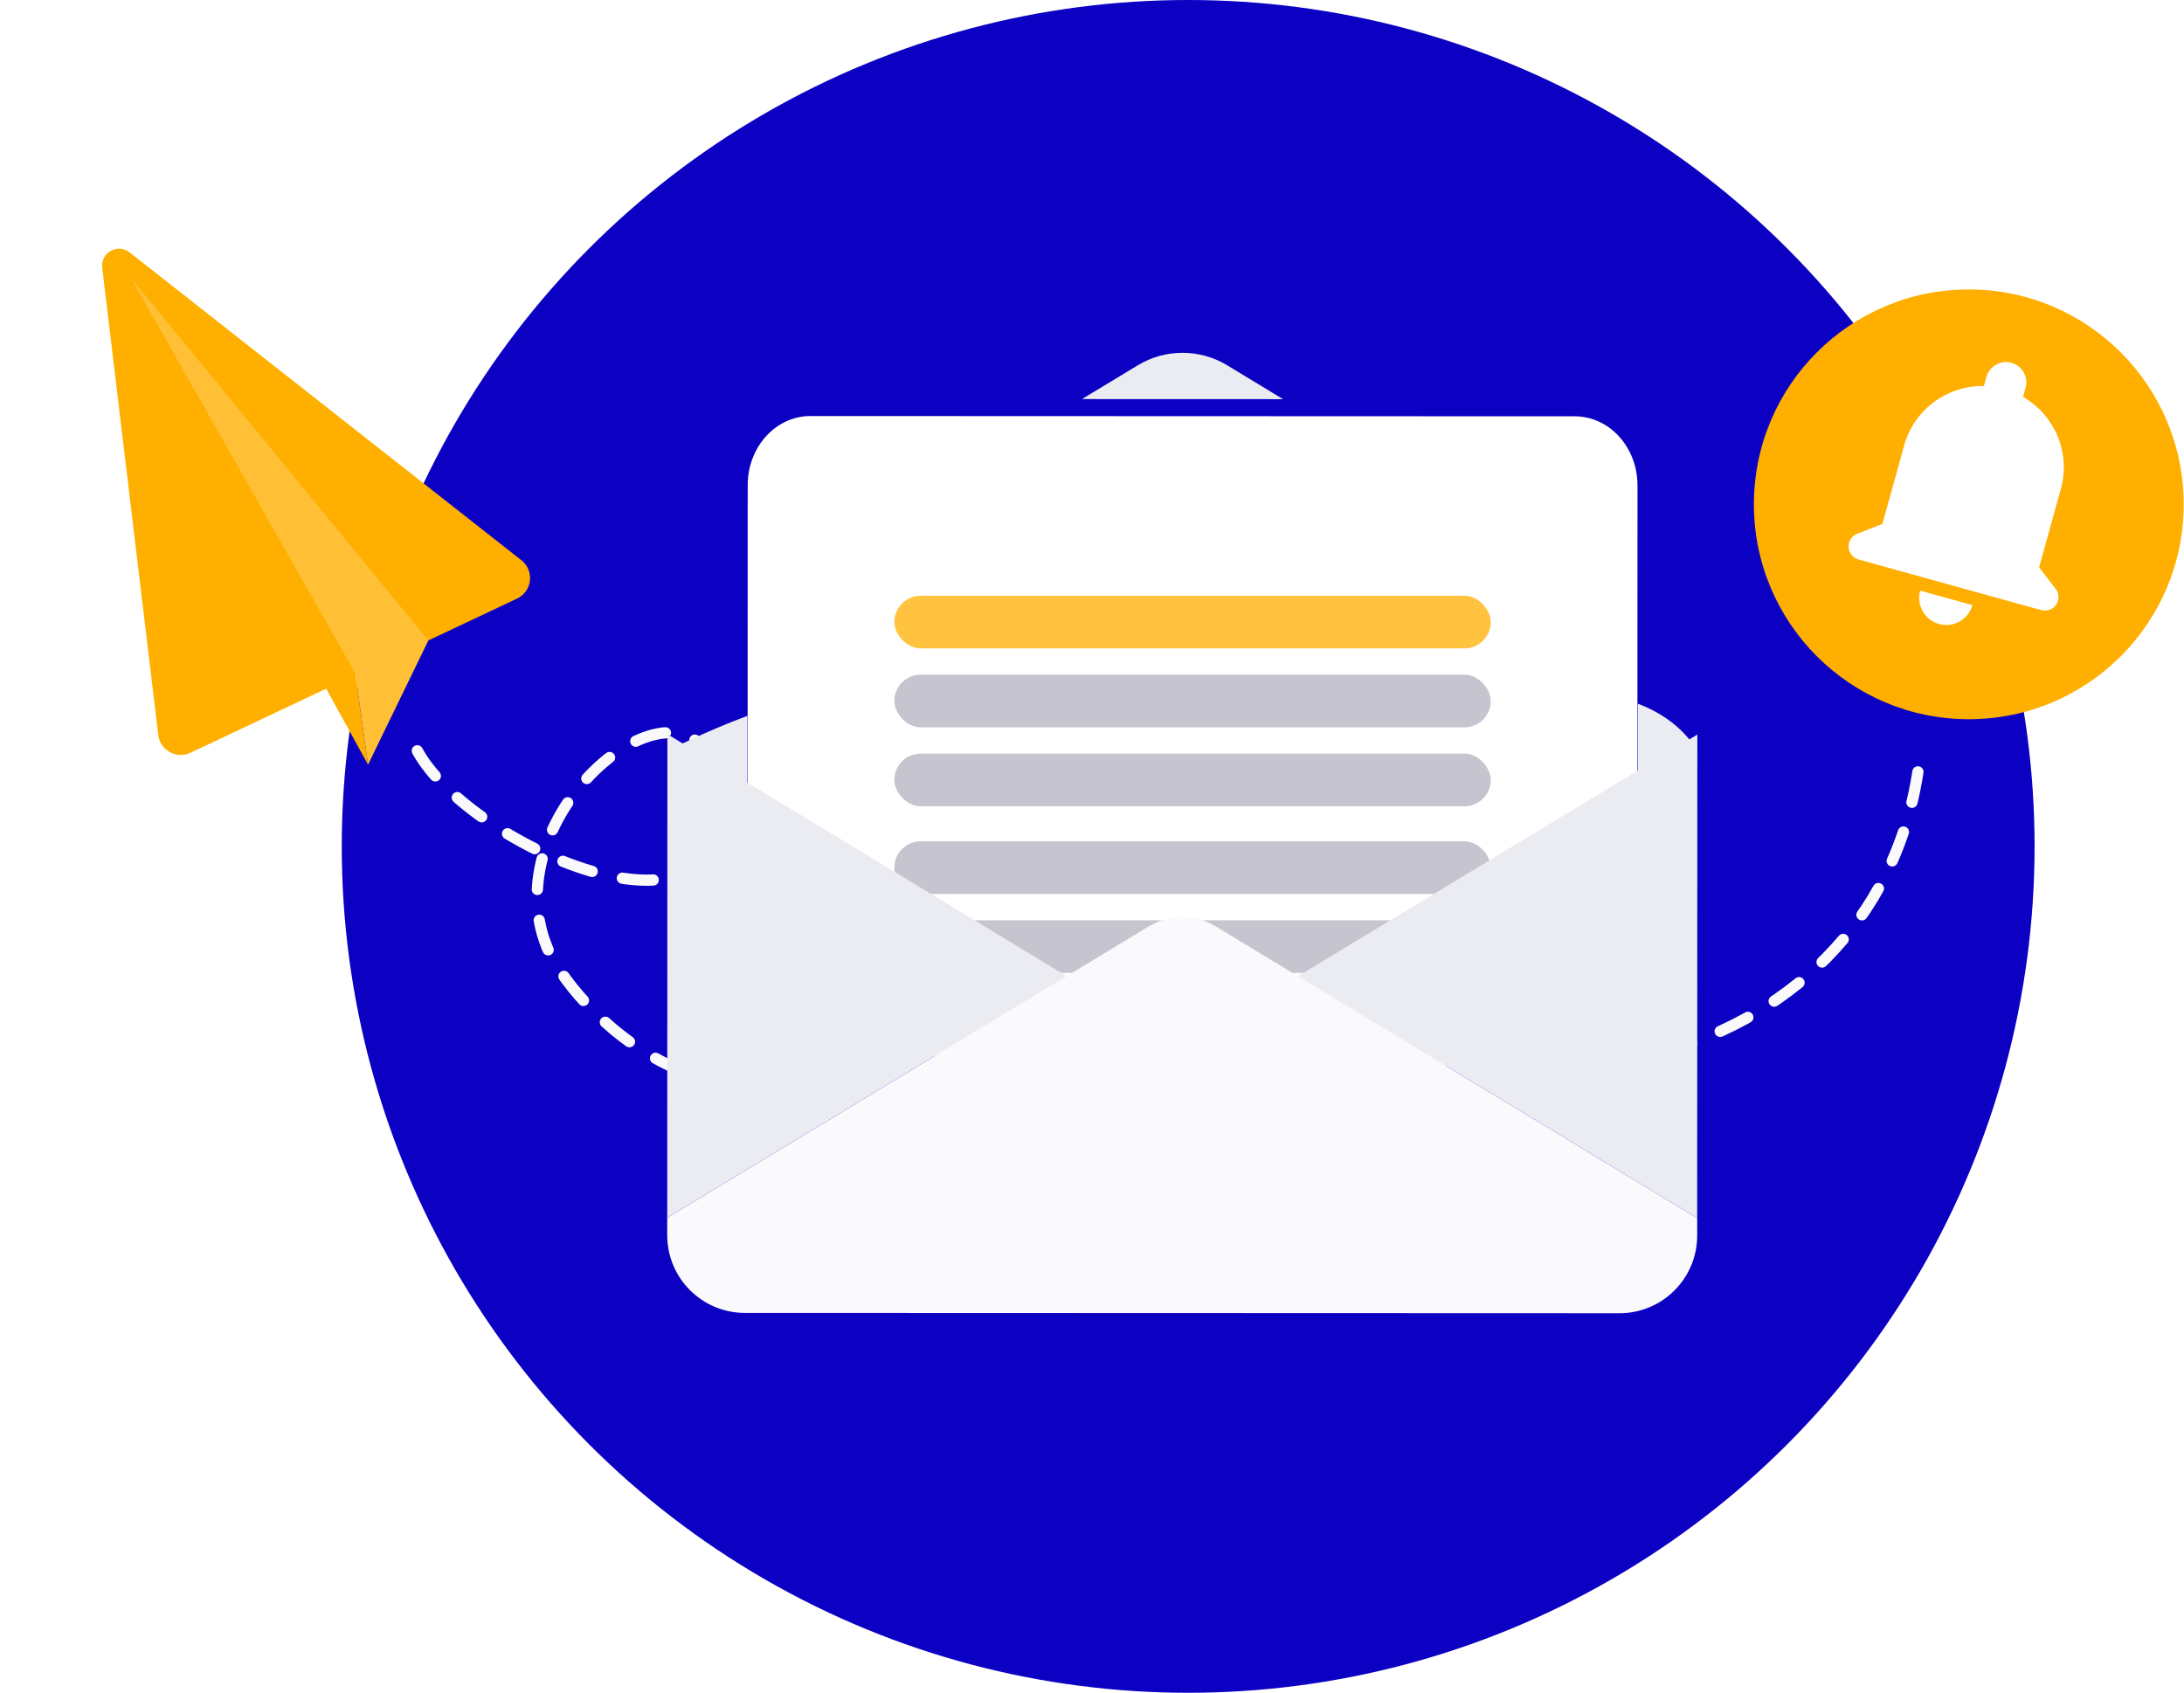 <svg width="249" height="193" viewBox="0 0 249 193" fill="none" xmlns="http://www.w3.org/2000/svg">
<circle cx="135.464" cy="96.5" r="96.5" fill="#0C00C2"/>
<path d="M47.579 85.6C53.532 96.6 84.884 110.417 81.84 89.47C79.582 73.926 55.871 92.02 62.368 108.007C64.86 114.141 82.26 134.575 105.23 116.879" stroke="#FAFAFC" stroke-width="1.283" stroke-linecap="round" stroke-dasharray="3.53 3.53"/>
<path d="M218.663 88.007C213.408 122.466 169.065 133.432 136.764 107.795" stroke="#FAFAFC" stroke-width="1.283" stroke-linecap="round" stroke-dasharray="3.53 3.53"/>
<path d="M139.91 41.647C136.78 39.751 132.858 39.75 129.728 41.643L123.354 45.5L146.282 45.508L139.91 41.647Z" fill="#EBEBF2"/>
<g filter="url(#filter0_d_3765_6408)">
<path d="M186.672 118.48L85.227 118.441L85.247 53.378C85.248 49.03 88.451 45.507 92.399 45.508L179.545 45.541C183.494 45.543 186.694 49.069 186.693 53.416L186.672 118.48Z" fill="white"/>
<rect x="101.964" y="66" width="68" height="6" rx="3" fill="#FFC340"/>
<rect x="101.964" y="75" width="68" height="6" rx="3" fill="#C5C4CF"/>
<rect x="101.964" y="84" width="68" height="6" rx="3" fill="#C5C4CF"/>
<rect x="101.964" y="94" width="68" height="6" rx="3" fill="#C5C4CF"/>
<rect x="101.964" y="103" width="68" height="6" rx="3" fill="#C5C4CF"/>
<path d="M76.093 83.708C76.093 83.708 80.084 81.598 85.206 79.692L85.203 89.202L76.093 83.708Z" fill="#EBEBF2"/>
<path d="M193.52 83.749C193.52 83.749 191.85 80.213 186.729 78.303L186.726 87.813L193.52 83.749Z" fill="#EBEBF2"/>
</g>
<path d="M130.976 105.623L76.072 138.84L76.071 140.832C76.069 145.722 80.033 149.687 84.921 149.689L134.781 149.706L184.641 149.724C189.531 149.726 193.497 145.762 193.499 140.873L193.499 138.881L138.617 105.625C136.27 104.202 133.325 104.202 130.976 105.623Z" fill="#FAFAFC"/>
<path d="M76.072 138.841L76.091 83.708L121.609 111.291L76.072 138.841Z" fill="#EBEBF2"/>
<path d="M193.498 138.881L193.516 83.749L147.979 111.299L193.498 138.881Z" fill="#EBEBF2"/>
<path d="M40.496 76.749L41.962 87.182L14.145 36.721L40.496 76.749Z" fill="#FFAF00"/>
<path d="M18.043 83.8C18.253 85.55 20.115 86.58 21.709 85.828L58.955 68.243C60.691 67.423 60.957 65.064 59.448 63.878L14.773 28.77C13.416 27.704 11.448 28.811 11.654 30.523L18.043 83.8Z" fill="#FFAF00"/>
<path d="M40.496 76.749L41.962 87.181L48.838 73.019L14.908 31.663L40.496 76.749Z" fill="#FFC036"/>
<circle cx="224.464" cy="57.5" r="24.5" fill="#FFAF00"/>
<path d="M229.325 41.361C228.092 41.019 226.814 41.743 226.473 42.976L226.185 44.011C222.059 43.939 218.243 46.633 217.089 50.799L214.614 59.733L211.85 60.821L211.844 60.82C211.344 60.976 210.952 61.374 210.81 61.886C210.583 62.706 211.066 63.56 211.886 63.788L232.734 69.565C233.554 69.792 234.408 69.308 234.636 68.489C234.778 67.977 234.646 67.433 234.292 67.04L232.483 64.685L234.958 55.75C236.113 51.585 234.228 47.311 230.653 45.249L230.94 44.214C231.282 42.981 230.558 41.703 229.325 41.361ZM218.919 67.341C218.465 68.981 219.432 70.689 221.072 71.144C222.713 71.598 224.421 70.631 224.876 68.991L218.919 67.341Z" fill="white"/>
<defs>
<filter id="filter0_d_3765_6408" x="72.244" y="43.583" width="125.125" height="80.671" filterUnits="userSpaceOnUse" color-interpolation-filters="sRGB">
<feFlood flood-opacity="0" result="BackgroundImageFix"/>
<feColorMatrix in="SourceAlpha" type="matrix" values="0 0 0 0 0 0 0 0 0 0 0 0 0 0 0 0 0 0 127 0" result="hardAlpha"/>
<feOffset dy="1.925"/>
<feGaussianBlur stdDeviation="1.925"/>
<feColorMatrix type="matrix" values="0 0 0 0 0.242 0 0 0 0 0.499 0 0 0 0 1 0 0 0 0.21 0"/>
<feBlend mode="normal" in2="BackgroundImageFix" result="effect1_dropShadow_3765_6408"/>
<feBlend mode="normal" in="SourceGraphic" in2="effect1_dropShadow_3765_6408" result="shape"/>
</filter>
</defs>
</svg>
